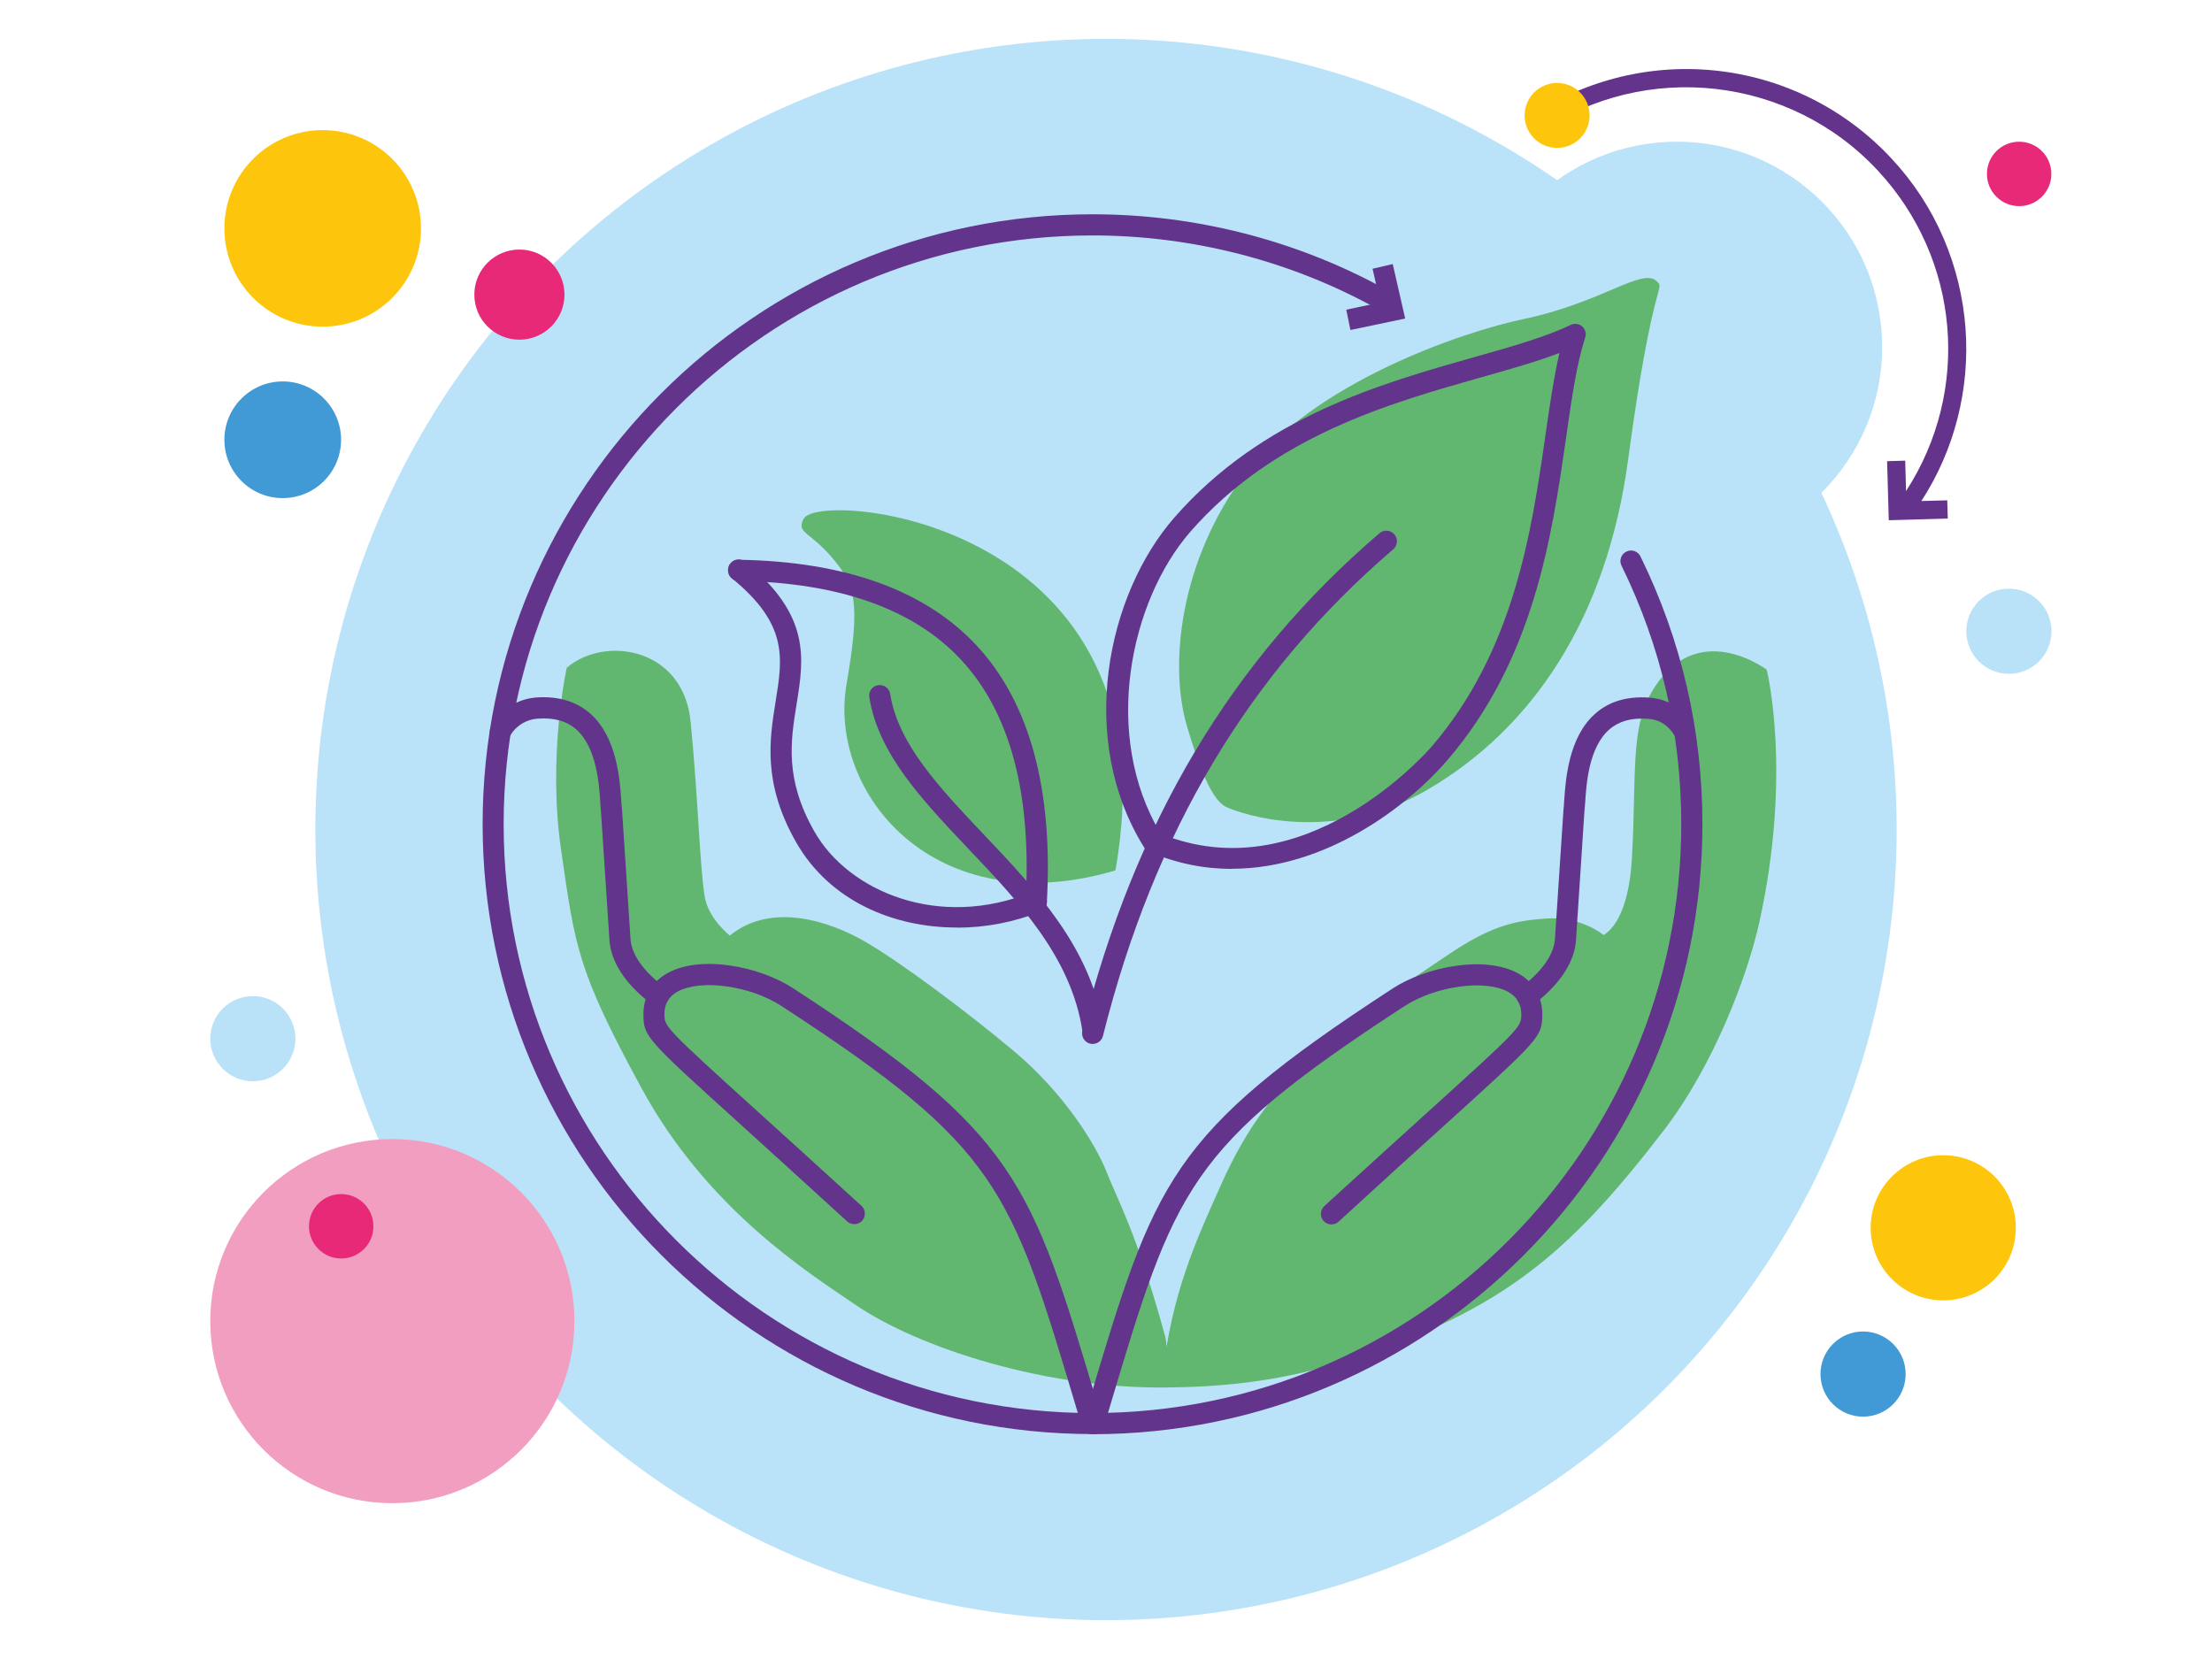 <?xml version="1.0" encoding="UTF-8"?>
<svg xmlns="http://www.w3.org/2000/svg" width="160" height="120" version="1.1" viewBox="0 0 160 120">
  <!-- Generator: Adobe Illustrator 28.6.0, SVG Export Plug-In . SVG Version: 1.2.0 Build 709)  -->
  <g>
    <g id="Warstwa_1">
      <g>
        <circle cx="121.29" cy="25.1" r="14.85" fill="#bae2f8"/>
        <circle cx="80" cy="60" r="57.19" fill="#bae2f8"/>
        <circle cx="23.34" cy="16.52" r="7.11" fill="#fdc60d"/>
        <circle cx="140.56" cy="88.81" r="5.25" fill="#fdc60d"/>
        <circle cx="20.45" cy="31.81" r="4.22" fill="#419ad5"/>
        <circle cx="37.57" cy="21.31" r="3.26" fill="#e72978"/>
        <circle cx="134.76" cy="99.39" r="3.08" fill="#419ad5"/>
        <circle cx="18.29" cy="75.13" r="3.08" fill="#b9e2f8"/>
        <circle cx="145.31" cy="45.66" r="3.08" fill="#b9e2f8"/>
        <circle cx="146.05" cy="12.58" r="2.33" fill="#e72978"/>
        <path d="M140.86,36.19l-1.88.05c2.39-3.68,3.52-8.11,3.19-12.51-.17-2.24-.7-4.42-1.58-6.48-.91-2.13-2.18-4.08-3.78-5.79-3.37-3.63-7.94-5.89-12.87-6.37-4.82-.47-9.64.8-13.59,3.57l.98.92c7.68-5.24,18.15-4.08,24.51,2.77,5.93,6.39,6.75,15.88,2.03,23.17l-.06-2.2-1.31.04.12,4.27,4.27-.12-.04-1.31Z" fill="#64338b"/>
        <polygon points="97.68 23.87 97.38 22.4 99.84 21.88 99.28 19.44 100.74 19.1 101.64 23.04 97.68 23.87" fill="#63348b"/>
        <g>
          <path d="M41.01,48.29c2.75-2.34,8.41-1.44,8.94,3.88s.65,10.21,1.01,12.62c.25,1.66,1.83,2.88,1.83,2.88,3.06-2.48,7.3-.98,9.71.4,2.61,1.49,7.55,5.2,10.86,7.98,3.56,2.98,5.9,6.72,6.69,8.74s2.16,4.35,4.21,11.8c.35,1.28-.18,3.06-.18,3.06.64-6.14,2.52-10.09,4.22-13.91,1.89-4.26,4.12-7.22,7.75-10.3,3.64-3.09,5.62-4.29,8.5-6.25,3.2-2.18,4.88-2.58,7.25-2.75,2.59-.18,4.2,1.2,4.2,1.2,1.8-1.19,1.99-4.71,2.05-5.72.32-5.9-.12-9.19,1.4-11.83,3.2-5.54,8.34-1.65,8.34-1.65,0,0,1.87,7.44-.54,18.3-.81,3.66-3.2,10.21-6.94,15.07-6.77,8.79-11.6,12.99-22.69,16.54-5.39,1.73-9.82,1.97-13.26,2.01-8.67.1-17.88-2.84-22.48-5.98-3.37-2.3-10.68-6.87-15.46-15.64-4.73-8.67-4.82-10.32-5.83-17.23s.41-13.23.41-13.23Z" fill="#61b770"/>
          <path d="M58.13,37.53c1.02-2.14,27.07.11,22.55,25.43-13.16,3.89-20.8-5.65-19.45-13.46,1.03-5.95.64-7.19-1.04-9.16s-2.58-1.74-2.07-2.81Z" fill="#61b770"/>
          <path d="M88.69,58.37c1.08.5,7.66,2.8,14.6-1.27,7.54-4.42,12.93-12.33,14.48-23.88,1.78-13.28,2.71-12.26,2.06-12.88-1.04-1.01-3.93,1.54-9.63,2.74-4.62.97-15.22,4.66-20.05,11.05s-5.61,13.96-4.29,18.41c.82,2.76,1.75,5.32,2.83,5.83Z" fill="#61b770"/>
        </g>
        <g>
          <g>
            <path d="M110.46,72.81c-.23,0-.46-.11-.62-.31-.25-.34-.18-.82.16-1.07.86-.64,2.33-1.94,2.47-3.46l.62-9.38c.02-.19.04-.4.05-.64.1-1.5.3-4.63,2.26-6.34,1-.88,2.3-1.26,3.88-1.15,1.39.1,2.47.79,3.21,2.04.21.36.09.83-.27,1.05-.36.21-.83.09-1.05-.27-.48-.82-1.12-1.23-2-1.29-1.17-.08-2.07.17-2.77.78-1.49,1.3-1.66,3.99-1.74,5.29-.02.29-.04.53-.06.7l-.61,9.34c-.2,2.13-2.02,3.78-3.09,4.57-.14.1-.3.15-.45.15Z" fill="#63348b"/>
            <path d="M79.1,103.73c-.07,0-.15-.01-.22-.03-.4-.12-.63-.55-.51-.95l.35-1.18c4.82-16.16,5.82-19.53,22-30.06,2.44-1.6,6.67-2.42,9.08-1.11,1.15.63,1.77,1.7,1.76,3.02-.03,1.59-.16,1.71-7.08,7.98-1.95,1.76-4.45,4.02-7.66,6.97-.31.28-.79.26-1.08-.05-.28-.31-.26-.79.05-1.08,3.22-2.94,5.72-5.21,7.67-6.97,6.56-5.94,6.56-5.99,6.58-6.87,0-.76-.31-1.3-.96-1.66-1.68-.92-5.26-.42-7.51,1.05-15.71,10.23-16.57,13.13-21.37,29.22l-.35,1.18c-.1.33-.4.55-.73.55Z" fill="#63348b"/>
            <path d="M47.63,72.81c-.16,0-.32-.05-.45-.15-1.07-.79-2.89-2.43-3.09-4.55l-.62-9.41c-.02-.11-.03-.35-.05-.65-.08-1.3-.26-3.99-1.74-5.29-.69-.61-1.6-.86-2.77-.78-.88.06-1.62.54-2.05,1.3-.21.37-.67.5-1.04.29-.37-.21-.5-.67-.29-1.04.67-1.2,1.89-1.98,3.27-2.08,1.57-.11,2.88.28,3.88,1.15,1.96,1.72,2.16,4.84,2.26,6.34.02.25.03.45.05.59l.62,9.45c.14,1.5,1.61,2.8,2.47,3.44.34.25.41.73.16,1.07-.15.2-.38.31-.61.31Z" fill="#63348b"/>
            <path d="M78.98,103.73c-.33,0-.63-.21-.73-.55l-.35-1.19c-4.8-16.09-5.66-18.99-21.37-29.22-2.25-1.47-5.83-1.97-7.51-1.05-.66.36-.97.91-.96,1.67.02.87.02.92,6.58,6.86,1.95,1.76,4.45,4.03,7.67,6.97.31.28.33.77.05,1.08-.29.31-.77.33-1.08.05-3.22-2.94-5.72-5.21-7.66-6.97-6.92-6.26-7.05-6.38-7.08-7.97-.01-1.33.61-2.4,1.76-3.03,2.4-1.32,6.63-.49,9.08,1.11,16.18,10.54,17.18,13.9,22,30.06l.35,1.18c.12.4-.11.83-.51.95-.07.02-.15.03-.22.03Z" fill="#63348b"/>
          </g>
          <path d="M79.03,103.73c-24.33,0-44.12-19.79-44.12-44.12S54.7,15.5,79.03,15.5c7.37,0,14.66,1.85,21.08,5.36.37.2.51.67.3,1.04-.2.37-.67.51-1.04.3-6.2-3.39-13.24-5.17-20.35-5.17-23.48,0-42.59,19.11-42.59,42.59s19.11,42.59,42.59,42.59,42.59-19.11,42.59-42.59c0-6.56-1.45-12.85-4.32-18.7-.19-.38-.03-.84.35-1.02.38-.19.84-.03,1.02.35,2.97,6.06,4.48,12.58,4.48,19.37,0,24.33-19.79,44.12-44.12,44.12Z" fill="#63348b"/>
          <path d="M89.12,62.85c-1.95,0-3.97-.37-6.01-1.25-.14-.06-.26-.17-.35-.3-4.87-7.81-2.71-18.27,2.19-23.87,6.35-7.26,14.9-9.68,21.77-11.62,2.75-.78,5.12-1.45,6.89-2.31.27-.13.6-.09.83.11.23.2.32.52.22.81-.62,1.9-.97,4.37-1.38,7.23-1.03,7.15-2.31,16.04-8.6,23.35-2.88,3.34-8.78,7.84-15.57,7.84ZM83.94,60.3c10.36,4.24,19.22-5.85,19.6-6.28,6-6.97,7.25-15.62,8.25-22.57.32-2.22.61-4.2,1.01-5.92-1.62.62-3.53,1.16-5.65,1.76-6.67,1.89-14.98,4.24-21.03,11.15-4.39,5.02-6.44,14.75-2.17,21.85Z" fill="#63348b"/>
          <path d="M79.04,75.51c-.06,0-.12,0-.19-.02-.41-.1-.66-.52-.56-.93,3.78-15.07,10.81-26.85,21.49-35.99.32-.27.8-.24,1.08.08.27.32.24.8-.08,1.08-10.43,8.93-17.3,20.44-21,35.2-.09.35-.4.58-.74.58Z" fill="#63348b"/>
          <g>
            <path d="M69.2,67.09c-4.56,0-9.18-1.91-11.61-6.16-2.44-4.28-1.93-7.44-1.48-10.24.5-3.1.9-5.54-3.17-8.86-.33-.27-.38-.75-.11-1.08.27-.33.75-.38,1.08-.11,4.75,3.87,4.24,6.99,3.71,10.29-.43,2.67-.88,5.43,1.3,9.24,2.46,4.31,9.02,7.11,15.75,4.34.39-.17.84.02,1,.42.16.39-.02.84-.42,1-1.86.77-3.95,1.17-6.05,1.17Z" fill="#63348b"/>
            <path d="M74.95,66.18s-.03,0-.05,0c-.42-.03-.74-.39-.72-.81.47-7.87-1.09-13.8-4.65-17.63-3.42-3.69-8.84-5.61-16.11-5.72-.42,0-.76-.35-.75-.78,0-.42.35-.75.76-.75h.01c7.7.12,13.49,2.21,17.21,6.21,3.85,4.15,5.56,10.47,5.06,18.77-.02.41-.36.72-.76.72Z" fill="#63348b"/>
          </g>
          <path d="M79.04,75.2c-.37,0-.7-.27-.75-.65-.82-5.32-4.6-9.32-8.27-13.18-3.34-3.53-6.5-6.86-7.14-10.94-.07-.42.22-.81.64-.87.42-.06.81.22.87.64.57,3.62,3.57,6.78,6.74,10.13,3.83,4.04,7.78,8.21,8.67,14,.06.42-.22.81-.64.87-.04,0-.08,0-.12,0Z" fill="#63348b"/>
        </g>
        <circle cx="28.38" cy="95.56" r="13.17" fill="#f29ec0"/>
        <circle cx="24.68" cy="88.7" r="2.33" fill="#e72978"/>
        <circle cx="112.63" cy="8.35" r="2.35" fill="#fdc60d"/>
      </g>
    </g>
  </g>
</svg>